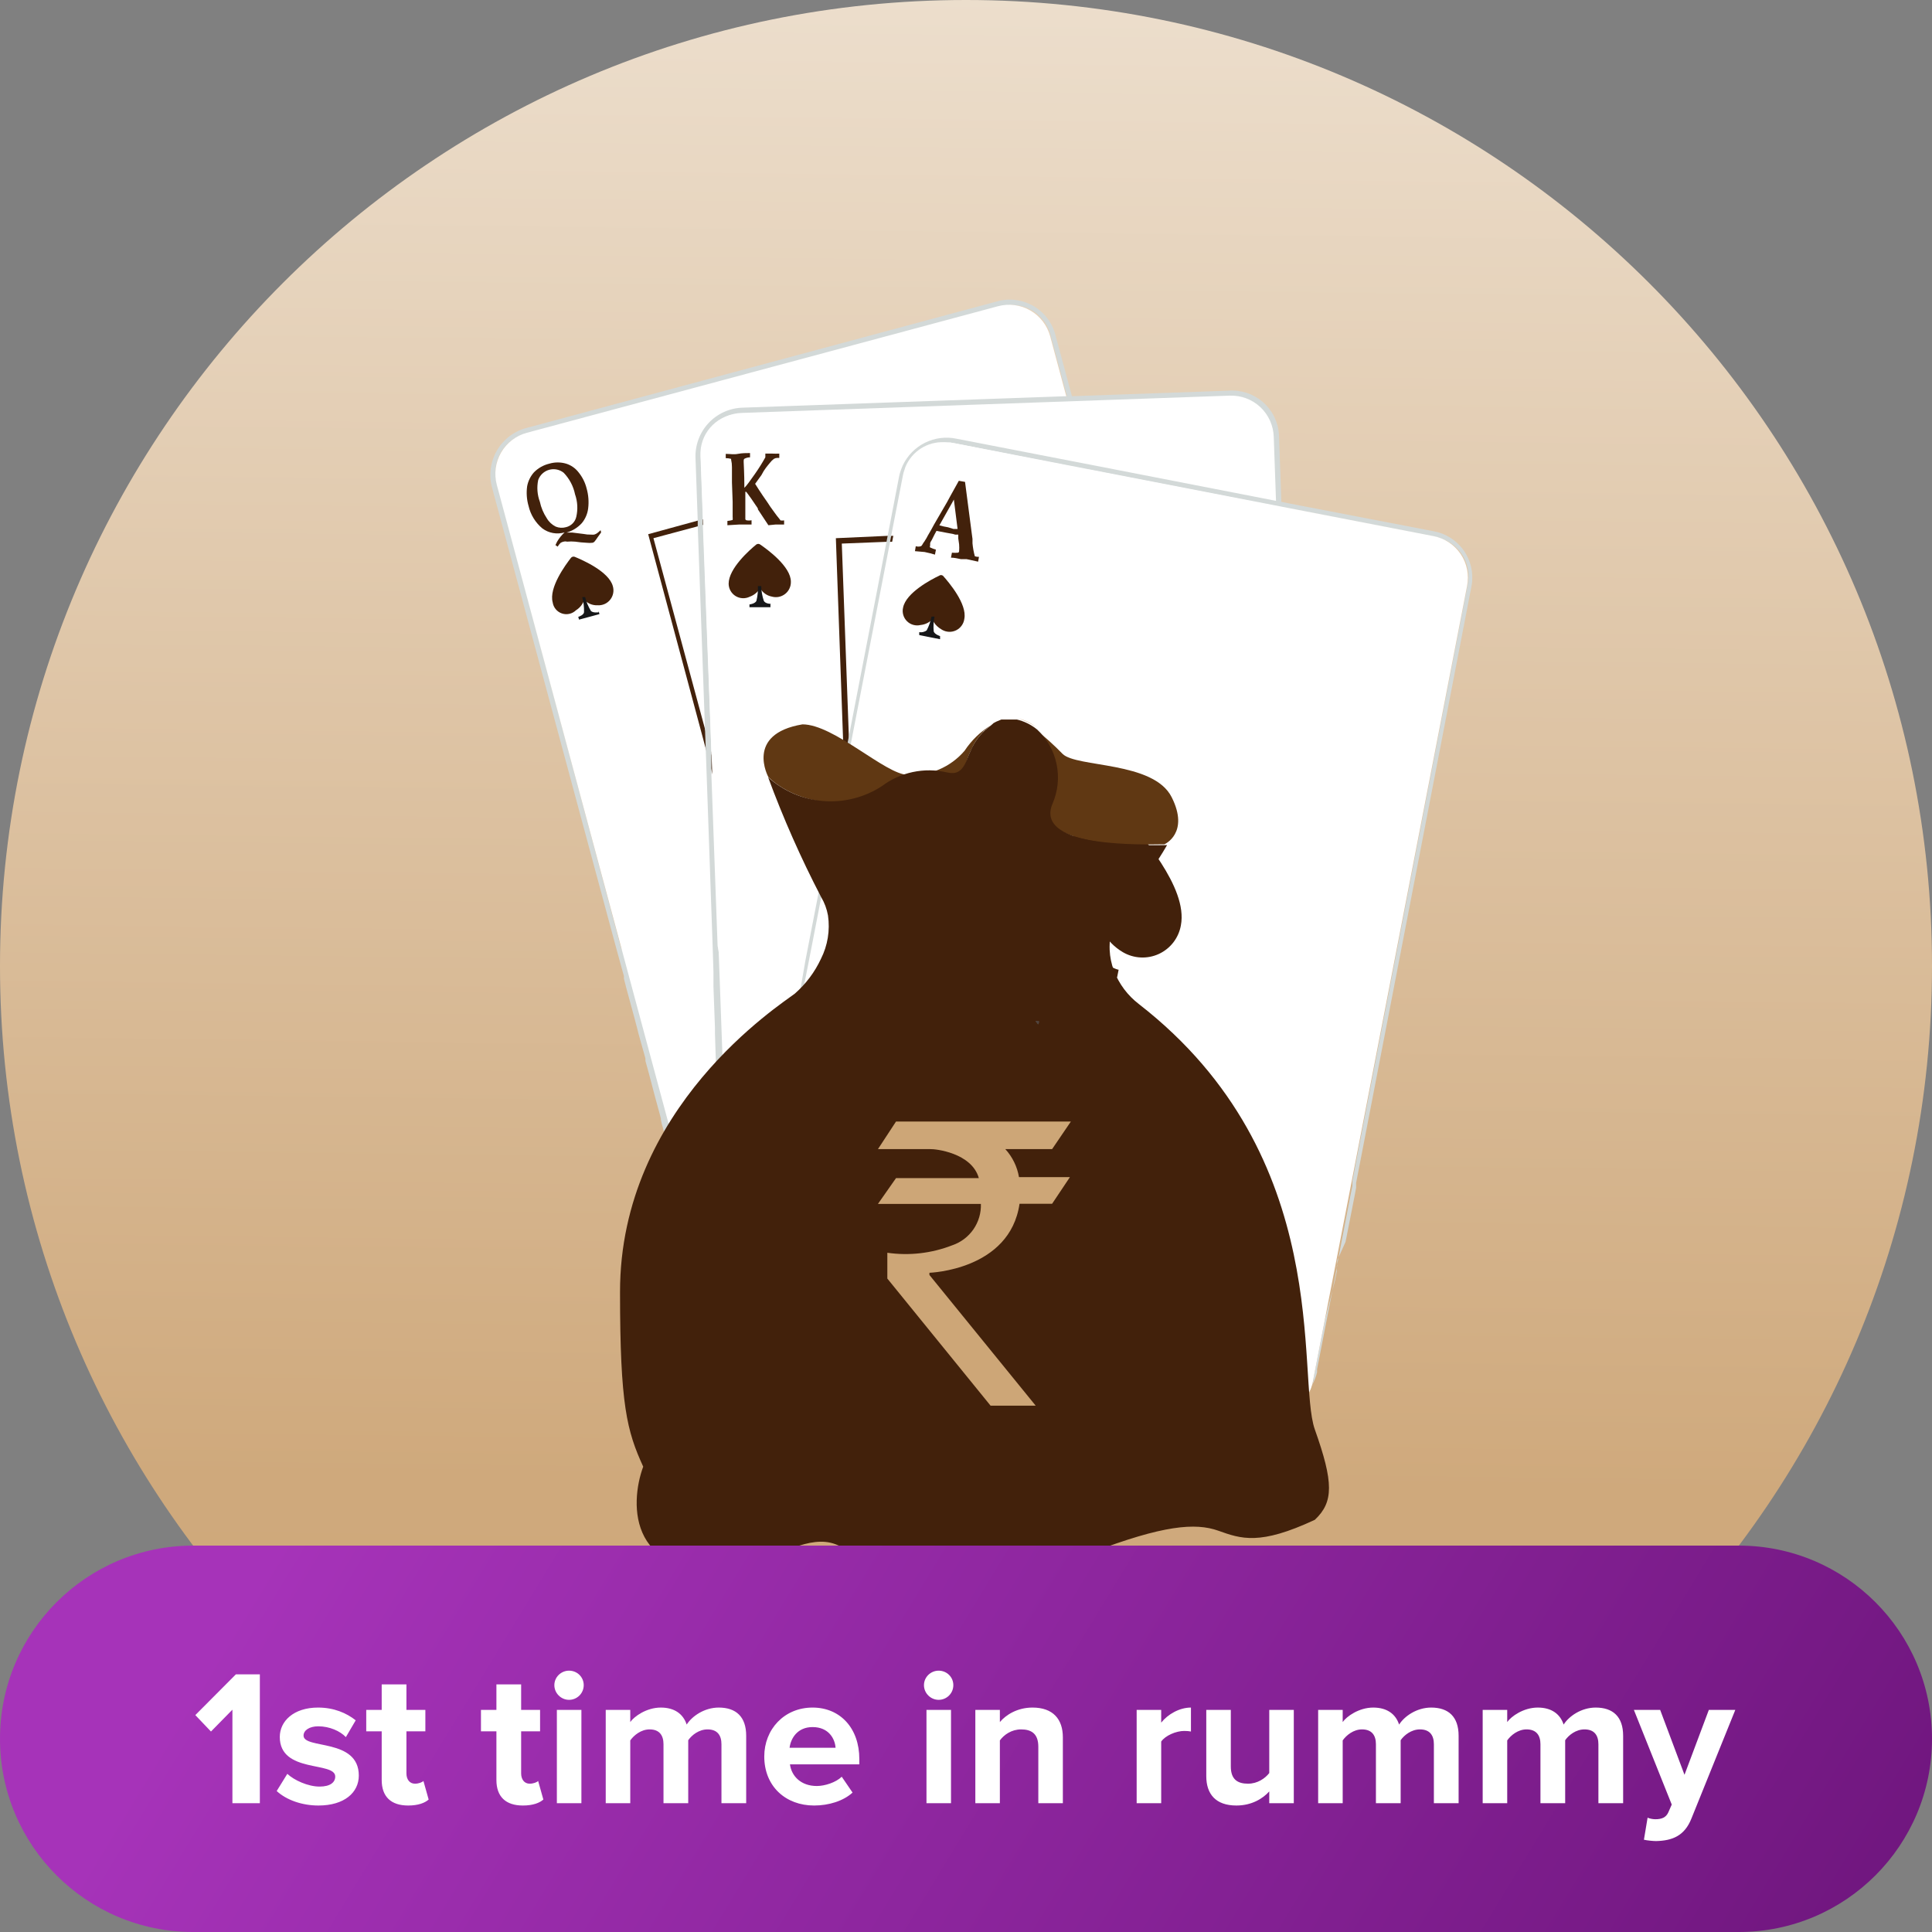 <svg width="120" height="120" viewBox="0 0 120 120" fill="none" xmlns="http://www.w3.org/2000/svg">
<rect x="0" y="0" width="120" height="120" fill="#808080" stroke="none"/>
<path d="M0 60C0 93.137 26.863 120 60 120C93.137 120 120 93.137 120 60C120 26.863 93.137 0 60 0C26.863 0 0 26.863 0 60Z" fill="url(#paint0_linear)"/>
<path d="M64.346 75.737L64.003 75.832L59.915 76.92H59.812L59.143 77.143L58.912 77.212L58.397 77.349L57.54 77.589L56.495 77.871H56.34H56.195H56.083C56.143 77.967 56.195 78.067 56.237 78.171H56.297L56.443 78.129H56.589L57.103 78L58.183 77.709L58.757 77.554L59.297 77.409L59.786 77.272H59.889L63.566 76.286L63.866 76.209L64.166 76.132C64.324 75.961 64.493 75.8 64.672 75.651L64.346 75.737ZM78.54 69.103L71.392 42.48L70.98 40.971L70.62 39.617L68.906 33.172L68.812 32.863L67.835 29.194L67.715 28.86L66.66 24.926L66.583 24.617L65.52 20.683C65.407 20.313 65.221 19.969 64.974 19.671C64.727 19.373 64.424 19.126 64.081 18.946C63.738 18.766 63.364 18.656 62.978 18.621C62.592 18.587 62.204 18.629 61.835 18.746L32.735 26.572C32.345 26.67 31.979 26.845 31.658 27.087C31.337 27.329 31.068 27.632 30.866 27.98C30.664 28.327 30.534 28.711 30.482 29.11C30.43 29.508 30.459 29.913 30.566 30.3L38.28 58.911L38.709 60.471L38.752 60.617V60.78L38.897 61.354L39.412 63.249L39.583 63.9L39.66 64.209L39.746 64.517L39.986 65.374L40.089 65.743V65.897L40.132 66.052L40.295 66.643L40.706 68.203L40.98 69.206L41.049 69.472V69.549L41.1 69.789L41.4 70.869L41.46 71.126V71.28L41.512 71.443L41.666 72.026V72.12L41.795 72.591L42.309 74.529V74.623L42.857 75.883L43.2 77.143L43.509 78.326V78.42V78.489C43.509 78.489 43.509 78.583 43.509 78.617C43.596 78.92 43.725 79.209 43.895 79.474C44.05 79.711 44.237 79.924 44.452 80.109C44.926 80.528 45.533 80.767 46.166 80.786H46.612H46.697H46.852H46.92C46.929 80.792 46.94 80.796 46.95 80.796C46.961 80.796 46.971 80.792 46.98 80.786C47.067 80.774 47.153 80.757 47.237 80.734L49.269 80.177L54.515 78.78L54.78 78.712L55.055 78.634L56.092 78.352H56.135H56.195L56.34 78.309H56.486L57 78.18L58.08 77.889L58.655 77.734L59.195 77.589L59.683 77.451H59.786L63.566 76.286L63.866 76.209L64.166 76.132L64.955 75.917L75.18 73.174L75.832 73.003L75.986 72.96L76.372 72.857C76.698 72.776 77.008 72.639 77.289 72.454L77.512 72.309C77.573 72.265 77.63 72.216 77.683 72.163C78.125 71.763 78.426 71.231 78.54 70.646C78.672 70.14 78.672 69.609 78.54 69.103ZM77.949 71.434C77.767 71.708 77.53 71.941 77.255 72.12C77.186 72.184 77.104 72.231 77.015 72.257C76.911 72.329 76.794 72.382 76.672 72.412C76.621 72.44 76.566 72.461 76.509 72.472L75.077 72.857H74.966L74.512 72.986L65.777 75.352L64.672 75.643L64.346 75.737L64.003 75.832L59.915 76.92H59.812L59.143 77.143L58.912 77.212L58.397 77.349L57.54 77.589L56.495 77.871H56.34H56.195H56.083L55.843 77.94L55.492 78.034L55.226 78.112L54.977 78.163L48.763 79.877L47.049 80.349C47.015 80.345 46.98 80.345 46.946 80.349H46.895L46.595 80.391H46.5C46.461 80.405 46.419 80.405 46.38 80.391C46.216 80.4 46.051 80.383 45.892 80.34C45.56 80.271 45.246 80.137 44.966 79.946C44.733 79.775 44.53 79.567 44.366 79.329C44.193 79.093 44.067 78.825 43.997 78.54V78.48V78.343V78.18L43.946 78.009L43.663 76.937L43.329 75.677L42.857 74.649L42.343 72.729L42.163 72.06L42 71.469L41.949 71.306V71.143L41.846 70.783L41.52 69.566V69.472V69.386V69.206L41.229 68.117L40.835 66.66L40.672 66.06V65.897V65.743V65.692L40.32 64.397L40.26 64.174L40.175 63.857L39.986 63.129L39.489 61.32L39.343 60.729L39.292 60.566V60.42L38.572 58.86L30.857 30C30.696 29.414 30.756 28.79 31.027 28.246C31.297 27.702 31.759 27.276 32.323 27.052C32.419 27.004 32.52 26.967 32.623 26.94L62.186 19.003L62.383 18.96H62.546C63.141 18.886 63.742 19.031 64.239 19.366C64.735 19.702 65.093 20.206 65.246 20.786L66.283 24.643L66.369 24.951L67.397 28.8L67.492 29.134L68.503 32.871L68.58 33.189L70.697 41.066L71.057 42.42L71.169 42.797L78.077 68.511L78.309 69.369C78.307 69.4 78.307 69.431 78.309 69.463C78.327 69.597 78.347 69.732 78.369 69.866C78.385 70.097 78.362 70.328 78.3 70.552C78.244 70.857 78.128 71.149 77.957 71.409L77.949 71.434Z" fill="#D3D9D8"/>
<g style="mix-blend-mode:screen">
<path d="M76.697 72.3L46.835 80.314C46.217 80.476 45.561 80.387 45.01 80.065C44.459 79.744 44.058 79.217 43.895 78.6L30.857 30.111C30.677 29.435 30.772 28.715 31.123 28.109C31.473 27.503 32.05 27.061 32.726 26.88L61.989 19.02C62.666 18.839 63.388 18.934 63.995 19.285C64.602 19.635 65.046 20.212 65.229 20.889L78.3 69.523C78.455 70.104 78.373 70.722 78.073 71.243C77.772 71.763 77.278 72.143 76.697 72.3Z" fill="white"/>
</g>
<path d="M37.303 32.931C37.232 33.004 37.154 33.07 37.072 33.129C37.018 33.163 36.961 33.189 36.9 33.206C36.837 33.211 36.774 33.211 36.712 33.206C36.55 33.21 36.389 33.195 36.231 33.163L35.537 33.077H35.194C35.556 32.973 35.883 32.772 36.137 32.494C36.354 32.233 36.491 31.915 36.532 31.577C36.583 31.164 36.551 30.744 36.437 30.343C36.346 29.972 36.173 29.627 35.931 29.331C35.737 29.081 35.471 28.895 35.169 28.8C34.825 28.697 34.458 28.697 34.114 28.8C33.753 28.887 33.423 29.074 33.163 29.34C32.948 29.583 32.803 29.879 32.743 30.197C32.685 30.607 32.714 31.025 32.829 31.423C32.954 31.97 33.255 32.46 33.686 32.82C33.881 32.966 34.107 33.064 34.346 33.107C34.586 33.15 34.832 33.137 35.066 33.069C34.884 33.236 34.728 33.43 34.603 33.643L34.5 33.857L34.637 33.952C34.688 33.868 34.748 33.79 34.817 33.72C34.874 33.682 34.938 33.656 35.006 33.643C35.076 33.624 35.15 33.624 35.22 33.643C35.388 33.627 35.558 33.627 35.726 33.643C35.959 33.678 36.193 33.701 36.429 33.712C36.554 33.727 36.681 33.727 36.806 33.712C36.847 33.7 36.885 33.68 36.917 33.651C36.991 33.561 37.06 33.467 37.123 33.369L37.337 33.069L37.303 32.931ZM34.517 32.709C34.284 32.593 34.09 32.411 33.96 32.186C33.755 31.875 33.609 31.53 33.532 31.166C33.37 30.733 33.334 30.264 33.429 29.811C33.483 29.66 33.573 29.523 33.691 29.414C33.809 29.304 33.952 29.224 34.107 29.18C34.262 29.137 34.425 29.131 34.583 29.163C34.741 29.195 34.889 29.265 35.014 29.366C35.37 29.736 35.614 30.2 35.717 30.703C35.875 31.152 35.901 31.636 35.794 32.1C35.759 32.256 35.681 32.398 35.569 32.512C35.457 32.625 35.315 32.705 35.16 32.743C34.948 32.804 34.721 32.792 34.517 32.709Z" fill="#42210B"/>
<path d="M38.065 36.411C37.825 35.503 36.197 34.791 35.7 34.586C35.657 34.569 35.611 34.567 35.568 34.579C35.525 34.592 35.486 34.618 35.459 34.654C35.134 35.074 34.08 36.497 34.328 37.414C34.351 37.571 34.417 37.718 34.518 37.84C34.619 37.961 34.752 38.053 34.902 38.103C35.052 38.154 35.214 38.162 35.368 38.126C35.522 38.091 35.664 38.014 35.777 37.903C36.02 37.753 36.202 37.522 36.291 37.251C36.393 37.365 36.519 37.455 36.66 37.514C36.8 37.573 36.953 37.6 37.105 37.594C37.255 37.606 37.405 37.581 37.542 37.522C37.68 37.463 37.801 37.371 37.895 37.255C37.99 37.138 38.055 37.001 38.084 36.854C38.114 36.707 38.107 36.555 38.065 36.411Z" fill="#42210B"/>
<path d="M37.175 38.032C37.175 38.032 36.832 38.083 36.703 37.946C36.541 37.68 36.42 37.391 36.343 37.089H36.249H36.163C36.246 37.39 36.284 37.702 36.275 38.014C36.275 38.194 35.949 38.306 35.915 38.315L35.966 38.486L36.6 38.315L37.234 38.143L37.183 37.963L37.175 38.032Z" fill="#161719"/>
<path d="M59.597 33.866L59.545 33.506H59.408L59.623 34.303C59.627 34.157 59.618 34.01 59.597 33.866ZM46.851 31.388L46.234 31.551V31.886L47.023 31.671V31.62C46.954 31.543 46.911 31.466 46.851 31.388ZM66.917 60.257L66.728 59.546L66.411 58.286L65.023 53.143L64.525 51.274L60.094 34.843L59.734 33.497L59.648 33.18L59.4 32.246L59.143 31.234L59.014 30.788L58.388 28.457V28.303L56.554 28.8H56.494L56.134 28.894L47.674 31.183L46.903 31.38L46.285 31.543L45.608 31.731L43.714 32.246L43.388 32.323L40.26 33.18L43.903 46.748L44.263 48.12V48.188L47.143 59.04L47.631 60.857V61.037L47.683 61.209L47.846 61.834L48.557 64.286L48.668 64.74L48.883 65.511L49.071 66.223L49.191 66.66L49.243 66.848L49.285 67.037L49.457 67.663L50.048 69.874L50.091 70.054L50.228 70.551L50.323 70.886L50.863 70.74L51.643 70.534L53.194 70.114L53.511 70.028L53.846 69.943L54.3 69.823L54.463 69.771H54.651L56.365 69.3H56.537H56.691L57.317 69.12L57.848 68.983L59.443 68.554H59.563L68.297 66.206H68.46L66.917 60.257ZM59.563 68.143L57.634 68.657L57.094 68.803L56.751 68.897H56.597H56.425L54.42 69.446L54.231 69.488L54.051 69.54L53.571 69.668L53.254 69.754L51.145 70.32L50.614 70.466L50.52 70.131L50.357 69.54L49.886 67.766L49.714 67.131V66.934L49.568 66.857L49.225 65.58L49.037 64.886L48.925 64.448L48.266 61.98L48.094 61.363L48 61.131L47.948 60.96L47.477 59.143L44.177 46.8V46.723L43.808 45.351L40.586 33.428L43.337 32.691L43.654 32.606L45.54 32.108L46.285 31.886L47.074 31.671L47.837 31.466L55.971 29.28L56.323 29.194L58.114 28.714L58.791 31.2L58.911 31.646L59.22 32.828L59.331 33.206V33.248L59.408 33.523L59.623 34.32L59.743 34.783L64.285 51.643L64.766 53.426L66.085 58.371L66.42 59.597L66.583 60.18L68.108 65.863L59.563 68.143Z" fill="#42210B"/>
<path d="M60.309 80.571H59.974H59.357C59.354 80.614 59.354 80.657 59.357 80.7L59.52 80.623C59.52 80.683 59.52 80.743 59.52 80.811L59.743 80.726V80.837H60C60 80.837 60 80.794 60.069 80.76L60.206 80.597C60.235 80.561 60.266 80.526 60.3 80.494L60.309 80.571ZM76.286 24.266L66.609 24.608H66.257L46.148 25.32C45.746 25.329 45.35 25.418 44.983 25.582C44.615 25.746 44.285 25.982 44.01 26.276C43.735 26.57 43.522 26.916 43.383 27.293C43.244 27.671 43.181 28.072 43.2 28.474L43.337 32.323V32.657L43.791 45.343L43.843 46.74L44.263 58.74L44.314 60.377V60.531V60.694V61.277L44.408 63.849V64.209L44.46 65.854V66V66.171V66.754L44.546 69.326V69.711L44.606 71.349V71.494V71.666V72.257V73.474V74.786V75.291L44.648 76.689L44.7 78.129V78.463C44.705 78.639 44.728 78.814 44.769 78.986C44.784 79.106 44.813 79.224 44.854 79.337C44.925 79.573 45.029 79.798 45.163 80.006C45.239 80.152 45.334 80.287 45.446 80.409C45.479 80.436 45.508 80.467 45.531 80.503C45.657 80.624 45.788 80.738 45.926 80.846C46.139 80.989 46.369 81.104 46.611 81.189H46.688C46.836 81.24 46.988 81.277 47.143 81.3H47.263C47.46 81.314 47.657 81.314 47.854 81.3L51.077 81.189H51.411H51.737H52.243L54.326 81.111H54.806H55.406H56.031H56.366L58.354 81.034H58.706H60L61.131 80.991H61.989H62.314L63.626 80.94H64.148H64.928L70.209 80.751L72.051 80.691H73.106H73.534H74.057L77.049 80.58H77.751H78.249C78.663 80.564 79.072 80.477 79.457 80.323C79.946 80.113 80.364 79.764 80.657 79.32C80.775 79.153 80.875 78.975 80.957 78.788V78.728V78.634C80.979 78.588 80.997 78.539 81.008 78.489C81.118 78.148 81.165 77.791 81.146 77.434V76.851V76.526L81.06 73.868V73.26V72.6L81 70.954L79.586 31.911V31.474V31.157L79.44 26.991C79.415 26.604 79.313 26.226 79.141 25.878C78.968 25.531 78.728 25.221 78.434 24.967C78.141 24.714 77.799 24.521 77.43 24.4C77.062 24.28 76.672 24.234 76.286 24.266ZM79.26 31.414V32.271L80.631 70.843L80.683 72.471V72.857V73.474L80.769 76.123V76.457V77.066V77.331C80.777 77.448 80.777 77.566 80.769 77.683C80.773 77.754 80.773 77.826 80.769 77.897C80.769 77.974 80.769 78.034 80.717 78.094L80.666 78.231C80.652 78.285 80.632 78.337 80.606 78.386C80.614 78.411 80.614 78.438 80.606 78.463C80.536 78.629 80.444 78.785 80.331 78.926C80.293 78.984 80.25 79.038 80.203 79.088C80.125 79.18 80.036 79.26 79.937 79.329C79.785 79.471 79.607 79.584 79.414 79.663C79.109 79.819 78.772 79.904 78.428 79.911H77.486H76.971L73.714 80.074H73.654H73.354H73.071H72.446L70.294 80.16L65.554 80.323H64.637H64.063L62.349 80.383H61.971L60.317 80.571H59.983H59.426H59.143H58.8H58.543L56.674 80.631H56.066H55.637H55.071L53.143 80.803H52.491H52.183H51.866L47.854 80.948C47.717 80.962 47.58 80.962 47.443 80.948C47.333 80.938 47.224 80.918 47.117 80.888H47.04C46.922 80.855 46.808 80.812 46.697 80.76L46.577 80.7L46.286 80.486L46.166 80.391C45.823 80.073 45.569 79.671 45.428 79.226C45.405 79.153 45.388 79.078 45.377 79.003C45.34 78.866 45.32 78.725 45.317 78.583V78L45.248 76.226V75.308V74.751L45.206 73.5L45.154 72.223V71.64V71.314L45.094 69.668V69.274L45.017 66.754V66.171V65.854L44.949 64.191V63.823L44.854 61.294V60.703V60.386L44.571 58.74L44.186 48.12V46.723L43.654 32.571V32.246L43.508 28.286C43.483 27.657 43.697 27.041 44.108 26.564C44.518 26.087 45.094 25.783 45.72 25.714H46.071L66.326 25.011H66.66L76.491 24.669H76.68C77.31 24.69 77.908 24.95 78.353 25.395C78.799 25.841 79.059 26.439 79.08 27.069L79.226 31.174L79.26 31.414Z" fill="#D3D9D8"/>
<g style="mix-blend-mode:screen">
<path d="M78.686 79.783L47.829 80.88C47.191 80.901 46.572 80.668 46.106 80.233C45.64 79.797 45.366 79.195 45.343 78.557L43.526 28.372C43.514 28.023 43.57 27.676 43.693 27.349C43.816 27.023 44.002 26.724 44.242 26.471C44.481 26.217 44.768 26.014 45.087 25.872C45.405 25.73 45.749 25.654 46.098 25.646L76.38 24.574C76.729 24.562 77.077 24.619 77.404 24.741C77.731 24.864 78.03 25.05 78.284 25.29C78.538 25.529 78.743 25.816 78.885 26.134C79.028 26.453 79.106 26.797 79.115 27.146L80.897 77.469C80.904 77.766 80.853 78.061 80.745 78.339C80.638 78.616 80.477 78.869 80.271 79.084C80.066 79.299 79.82 79.471 79.548 79.591C79.276 79.711 78.983 79.776 78.686 79.783Z" fill="white"/>
</g>
<path d="M47.82 28.748C47.891 28.655 47.975 28.571 48.069 28.5C48.131 28.463 48.202 28.443 48.274 28.44H48.403V28.174C48.26 28.181 48.117 28.181 47.974 28.174H47.537V28.405C47.339 28.763 47.121 29.109 46.886 29.443C46.594 29.854 46.389 30.154 46.234 30.3C46.234 29.366 46.191 28.826 46.191 28.697C46.191 28.568 46.191 28.526 46.243 28.491C46.349 28.436 46.466 28.406 46.586 28.405V28.14C46.346 28.14 46.097 28.14 45.831 28.191C45.566 28.243 45.36 28.191 45.077 28.191V28.457C45.19 28.457 45.302 28.471 45.411 28.5V28.551C45.447 28.703 45.464 28.858 45.463 29.014C45.463 29.271 45.463 29.588 45.463 29.965L45.506 31.166C45.506 31.354 45.506 31.526 45.506 31.663C45.506 31.8 45.506 31.911 45.506 31.997C45.51 32.031 45.51 32.066 45.506 32.1C45.514 32.165 45.514 32.231 45.506 32.297C45.399 32.327 45.29 32.347 45.18 32.357V32.623L45.9 32.58C46.191 32.58 46.44 32.58 46.68 32.58V32.314C46.572 32.335 46.462 32.335 46.354 32.314C46.328 32.301 46.307 32.28 46.294 32.254C46.294 32.211 46.294 32.066 46.294 31.817V31.483V30.797C46.294 30.651 46.294 30.557 46.294 30.548C46.294 30.54 46.294 30.548 46.346 30.548C46.346 30.548 46.346 30.548 46.397 30.608C46.577 30.84 46.74 31.088 46.92 31.354C46.98 31.431 47.023 31.508 47.074 31.585V31.637L47.726 32.623L48.163 32.58H48.703V32.323C48.626 32.336 48.548 32.336 48.471 32.323C48.471 32.28 48.309 32.126 48.094 31.817L47.846 31.474L47.666 31.2C47.46 30.908 47.28 30.643 47.126 30.403L46.903 30.051L47.297 29.503C47.477 29.143 47.674 28.928 47.82 28.748Z" fill="#42210B"/>
<path d="M49.123 36.129C49.123 35.186 47.657 34.123 47.22 33.823C47.184 33.796 47.141 33.781 47.096 33.781C47.051 33.781 47.007 33.796 46.972 33.823C46.56 34.157 45.257 35.306 45.257 36.257C45.259 36.411 45.299 36.562 45.375 36.696C45.451 36.83 45.559 36.942 45.69 37.023C45.821 37.103 45.971 37.149 46.124 37.156C46.278 37.163 46.431 37.131 46.569 37.063C46.839 36.966 47.066 36.778 47.212 36.532C47.286 36.666 47.389 36.782 47.514 36.873C47.638 36.963 47.781 37.025 47.932 37.054C48.073 37.095 48.222 37.102 48.366 37.074C48.511 37.046 48.646 36.984 48.762 36.894C48.879 36.804 48.972 36.688 49.034 36.554C49.097 36.422 49.127 36.276 49.123 36.129Z" fill="#42210B"/>
<path d="M47.88 37.508C47.88 37.508 47.537 37.508 47.443 37.32C47.343 37.024 47.288 36.715 47.28 36.403H47.074C47.088 36.714 47.056 37.026 46.98 37.328C46.894 37.491 46.594 37.542 46.551 37.542V37.714H47.203H47.854V37.534L47.88 37.508Z" fill="#161719"/>
<path d="M78.078 76.02C78.078 75.926 78.078 75.823 78.078 75.712C78.078 75.6 78.078 75.506 78.078 75.386V74.906V74.203C78.078 73.757 78.078 73.457 78.078 73.286C78.071 73.226 78.071 73.166 78.078 73.106C78.078 73.106 78.189 73.106 78.378 73.046V72.772C78.043 72.772 77.803 72.823 77.666 72.823C77.412 72.836 77.157 72.836 76.903 72.823V73.097C77.014 73.084 77.127 73.084 77.238 73.097C77.245 73.117 77.245 73.138 77.238 73.157C77.238 73.157 77.238 73.354 77.238 73.629V74.58C77.243 74.663 77.243 74.746 77.238 74.829C77.238 74.829 77.238 74.829 77.186 74.829C77.135 74.829 77.186 74.829 77.186 74.829C77.162 74.809 77.142 74.786 77.126 74.76C76.912 74.477 76.689 74.16 76.458 73.817L75.9 72.96C75.9 72.96 75.9 72.96 75.9 72.917C75.9 72.874 75.849 72.832 75.823 72.797H75.395H74.863V73.054C74.937 73.058 75.01 73.075 75.078 73.106C75.217 73.261 75.343 73.427 75.455 73.603C75.815 74.117 76.132 74.58 76.398 74.992L76.518 75.18L76.62 75.334L76.475 75.531L76.269 75.832C76.055 76.132 75.858 76.389 75.72 76.552C75.654 76.647 75.573 76.73 75.48 76.8C75.418 76.829 75.352 76.846 75.283 76.852H75.155V77.117C75.294 77.105 75.435 77.105 75.575 77.117H75.995V76.886C76.149 76.62 76.363 76.286 76.638 75.874L76.835 75.583C77.006 75.343 77.143 75.163 77.246 75.034H77.289C77.289 75.249 77.289 75.454 77.289 75.634C77.289 75.814 77.289 75.849 77.289 75.943C77.289 76.037 77.289 76.26 77.289 76.371C77.289 76.483 77.289 76.569 77.289 76.612C77.311 76.675 77.311 76.745 77.289 76.809C77.247 76.832 77.2 76.847 77.152 76.852H76.955V77.117H77.572H77.692C77.898 77.117 78.146 77.117 78.429 77.117V76.852C78.324 76.868 78.217 76.868 78.112 76.852C78.088 76.835 78.07 76.811 78.06 76.783C78.025 76.64 78.005 76.493 78 76.346L78.078 76.02Z" fill="#202321"/>
<path d="M74.46 69.326C74.46 70.269 75.917 71.332 76.354 71.64C76.391 71.665 76.434 71.678 76.478 71.678C76.523 71.678 76.566 71.665 76.603 71.64C77.023 71.306 78.368 70.149 78.317 69.197C78.329 69.04 78.298 68.882 78.226 68.741C78.154 68.6 78.045 68.482 77.91 68.4C77.775 68.317 77.62 68.273 77.462 68.273C77.304 68.274 77.149 68.317 77.014 68.4C76.742 68.488 76.513 68.675 76.371 68.923C76.295 68.79 76.192 68.674 76.068 68.584C75.944 68.494 75.802 68.431 75.651 68.4C75.51 68.36 75.361 68.353 75.217 68.381C75.072 68.409 74.937 68.47 74.82 68.56C74.704 68.651 74.611 68.767 74.549 68.9C74.486 69.033 74.456 69.179 74.46 69.326Z" fill="#161719"/>
<path d="M75.703 67.946C75.703 67.946 76.046 67.946 76.14 68.134C76.234 68.431 76.284 68.74 76.286 69.051H76.5C76.486 68.74 76.518 68.428 76.594 68.126C76.68 67.963 76.98 67.911 77.014 67.911V67.714H76.354H75.694V67.894L75.703 67.946Z" fill="#161719"/>
<path d="M71.615 61.517C71.587 61.486 71.552 61.461 71.514 61.445C71.475 61.428 71.434 61.421 71.392 61.423V61.911C71.504 61.926 71.614 61.958 71.718 62.005V61.671C71.691 61.615 71.657 61.563 71.615 61.517ZM59.332 33.231L59.186 33.188L58.038 33.24L57.977 33.36L57.875 33.566L59.417 33.505L59.332 33.231ZM59.229 72H58.723H58.243L56.297 72.068H55.08H54.172C54.352 72.157 54.527 72.257 54.695 72.368H55.132H55.552H55.963H56.409L58.029 72.317H58.543H59.332H59.829L66 72.103C66.309 71.974 66.618 71.854 66.943 71.751L59.829 72.008L59.229 72ZM53.075 66.085V66.223L53.143 68.571V68.966V69.505V70.174L53.186 71.211V71.743L53.477 71.871V71.348L53.426 70.071V69.711V69.18V68.991V68.777L53.349 66.334V65.82V65.657L53.255 65.777L53.075 66.085ZM68.803 32.863H68.452L60.326 33.154H59.649H59.143L57.995 33.206H57.6L55.44 33.283H55.115L51.917 33.428L52.415 47.331L52.466 48.78V48.857L52.877 60.677L52.963 63.017V63.428V63.968L53.023 65.683V66.06V66.197L53.143 68.571V68.966V69.505V70.174L53.186 71.211V71.743V72.377V72.531H54.583H55.02H55.44H55.852H56.297L57.917 72.48H58.432H59.22H59.718L65.889 72.266L71.975 72.051L72 70.645V68.991L71.94 67.423L71.838 64.483L71.752 62.005V61.671V61.088L71.692 59.374L71.452 52.568L71.109 42.934V42.505V42.437L71.058 40.988L70.775 32.965V32.803L68.803 32.863ZM70.672 41.066V41.143L70.757 43.311L71.058 52.114L71.323 59.417L71.383 61.174V61.423V61.911L71.486 64.285L71.718 70.671V71.528L66.909 71.7L59.795 71.957H59.195H58.689H58.209L56.263 72.025H55.08H54.172H53.606V71.708V71.186L53.555 69.908V69.548V69.017V68.828V68.614L53.477 66.171V65.657V65.494L53.426 63.977V63.437V63.24V63.051L53.34 60.651L52.732 47.486V47.417V45.968L52.286 33.763L55.115 33.651H55.449L57.429 33.574H57.849L59.392 33.514H59.718H60.352L68.572 33.188H68.915L70.406 33.137L70.638 39.634L70.672 41.066Z" fill="#42210B"/>
<path d="M89.023 32.992L80.109 31.277L79.569 31.166L79.243 31.106L67.714 28.86L67.354 28.791L59.408 27.249C58.748 27.11 58.06 27.198 57.455 27.498C56.85 27.798 56.364 28.293 56.074 28.903C56.023 29.023 55.971 29.151 55.928 29.28C55.888 29.401 55.856 29.524 55.834 29.649L55.123 33.343L55.063 33.651L52.68 45.969L52.414 47.357L50.023 59.674L49.714 61.457V61.611V61.774L49.611 62.306L49.2 64.44L49.123 64.834L48.986 65.529L48.78 66.566V66.729V66.883L48.677 67.431L48.24 69.66L48.163 70.063L47.837 71.777V71.923V72.086L47.726 72.634L47.571 73.492L47.443 74.134L47.28 74.992L47.134 75.737L46.74 77.709V77.889V78.069L46.62 78.686C46.62 78.814 46.577 78.934 46.569 79.054C46.564 79.134 46.564 79.214 46.569 79.294C46.459 79.423 46.364 79.564 46.286 79.714C46.304 79.934 46.353 80.151 46.431 80.357V80.451C46.445 80.482 46.462 80.511 46.483 80.537C46.492 80.58 46.51 80.621 46.534 80.657V80.734C46.606 80.857 46.687 80.974 46.774 81.086C47.238 81.66 47.897 82.044 48.626 82.166L48.926 82.217L49.2 82.269H49.363H49.474L51.386 82.637L52.191 82.791L52.491 82.852L54.36 83.212H54.557H54.788H54.968H55.131H55.32L55.611 83.272L56.58 83.451L57.437 83.623L57.96 83.726H58.037L58.294 83.777L58.663 83.854L59.52 84.009H59.58H59.674L60.651 84.206H60.797L61.14 84.274H61.191H61.294H61.389H61.449L62.169 84.412L64.174 84.806L64.431 84.857L64.731 84.917L69.206 85.774L74.854 86.871L75.454 86.983H75.609H75.763L76.86 87.189L77.409 87.3L77.966 87.403L78.291 87.454C79.021 87.622 79.787 87.505 80.434 87.129C80.626 87.03 80.8 86.899 80.948 86.743C81.369 86.333 81.665 85.813 81.806 85.243C81.806 85.183 81.806 85.114 81.806 85.046L82.474 81.617L82.954 79.166L83.057 78.6V78.437V78.283L83.571 77.143L83.64 76.809L84.12 74.366L84.231 73.774V73.62V73.466L84.549 71.829L91.406 36.36C91.535 35.598 91.357 34.815 90.91 34.184C90.463 33.552 89.785 33.123 89.023 32.992ZM91.166 36.274L84.308 71.726L84 73.346V73.509V73.663L83.88 74.246L83.409 76.697L83.34 77.049L83.031 78.66V78.806V78.969L82.92 79.534L82.286 82.003L81.574 85.637V85.723C81.547 85.861 81.507 85.996 81.454 86.126C81.411 86.25 81.356 86.371 81.291 86.486C81.147 86.73 80.961 86.947 80.743 87.129C80.678 87.186 80.61 87.237 80.537 87.283L80.443 87.343L80.186 87.48C79.706 87.709 79.165 87.778 78.643 87.677L78.163 87.583L77.614 87.48L77.314 87.42L75.934 87.154L75.626 87.094L75.334 87.034L70.191 86.031L69.377 85.877L64.423 84.917L64.123 84.857H63.874L62.066 84.506L61.586 84.412H61.491H61.423H61.269H61.2H61.14L60.454 84.274L60.103 84.214L59.777 84.154L59.486 84L58.723 83.854L58.474 83.803H58.371H58.269L57.763 83.709L57.008 83.563L56.151 83.391L55.654 83.297H55.491H55.32H55.08H54.874L53.074 82.946L52.68 82.869L52.037 82.74L50.151 82.371L49.894 82.32L49.637 82.269L48.643 82.08C48.19 81.999 47.772 81.784 47.443 81.463C47.362 81.411 47.292 81.344 47.237 81.266C47.181 81.214 47.135 81.153 47.1 81.086C47.063 81.052 47.034 81.011 47.014 80.966C46.956 80.88 46.907 80.788 46.868 80.692L46.817 80.589C46.735 80.38 46.683 80.161 46.663 79.937C46.65 79.826 46.65 79.714 46.663 79.603C46.667 79.47 46.684 79.338 46.714 79.209L46.903 78.223V78.043L46.946 77.854L47.323 75.857L47.434 75.291L47.597 74.434L47.854 73.132V72.951L47.957 72.403L48 72V71.854L48.334 70.14L48.411 69.729L48.84 67.526L48.943 66.986V66.832V66.669L49.02 66.249L49.166 65.537L49.277 64.92L49.363 64.509L49.766 62.409L49.868 61.869V61.723V61.569L50.228 59.752L52.354 48.797L52.611 47.409L55.286 33.643L55.346 33.317L56.091 29.486C56.112 29.384 56.141 29.283 56.177 29.186C56.212 29.051 56.264 28.922 56.331 28.8C56.566 28.352 56.931 27.987 57.377 27.751C57.824 27.515 58.332 27.421 58.834 27.48H59.023L67.448 29.143L67.808 29.203L79.226 31.423L79.543 31.474L79.851 31.534L89.143 33.343C89.249 33.36 89.352 33.389 89.451 33.429C90.04 33.605 90.542 33.994 90.859 34.52C91.176 35.046 91.285 35.672 91.166 36.274Z" fill="#D3D9D8"/>
<g style="mix-blend-mode:screen">
<path d="M78.858 87.626L48.532 81.737C48.222 81.677 47.927 81.558 47.664 81.384C47.401 81.21 47.175 80.987 46.998 80.726C46.821 80.465 46.698 80.171 46.634 79.862C46.571 79.553 46.569 79.235 46.629 78.926L56.195 29.623C56.26 29.282 56.393 28.958 56.584 28.669C56.775 28.379 57.021 28.13 57.308 27.936C57.596 27.742 57.919 27.606 58.258 27.537C58.598 27.467 58.948 27.465 59.289 27.531L89.04 33.3C89.381 33.366 89.705 33.498 89.994 33.689C90.283 33.88 90.531 34.127 90.725 34.414C90.918 34.702 91.053 35.025 91.121 35.364C91.19 35.704 91.19 36.054 91.123 36.394L81.54 85.834C81.484 86.129 81.37 86.41 81.204 86.66C81.038 86.91 80.824 87.125 80.574 87.292C80.325 87.459 80.044 87.574 79.749 87.631C79.455 87.689 79.151 87.687 78.858 87.626Z" fill="white"/>
</g>
<path d="M69.883 50.511C69.813 50.414 69.708 50.348 69.59 50.326C69.472 50.303 69.35 50.327 69.249 50.391C67.783 51.428 63.909 53.143 63.429 55.551C63.337 55.941 63.348 56.347 63.459 56.731C63.57 57.115 63.778 57.465 64.063 57.745C64.348 58.026 64.7 58.228 65.086 58.334C65.472 58.439 65.878 58.443 66.266 58.346C66.813 58.261 67.335 58.062 67.8 57.763C67.686 58.301 67.483 58.816 67.2 59.288C66.892 59.657 66.103 59.605 66 59.588L65.906 60.051L67.62 60.377H67.672L69.386 60.703L69.48 60.231C69.386 60.231 68.623 59.957 68.486 59.503C68.396 58.958 68.396 58.402 68.486 57.857C68.784 58.39 69.219 58.834 69.746 59.143C70.082 59.339 70.461 59.452 70.85 59.47C71.239 59.489 71.626 59.414 71.98 59.251C72.333 59.087 72.642 58.841 72.88 58.533C73.118 58.224 73.278 57.863 73.346 57.48C73.809 55.063 70.749 51.857 69.883 50.511Z" fill="#42210B"/>
<path d="M60.549 34.551C60.477 34.288 60.428 34.018 60.403 33.746V33.471L60.36 33.154L59.94 29.931L59.554 29.863L59.04 30.788L58.826 31.183L58.02 32.571C57.883 32.828 57.754 33.06 57.634 33.257C57.579 33.37 57.516 33.479 57.446 33.583C57.425 33.623 57.399 33.661 57.369 33.694C57.291 33.831 57.24 33.917 57.197 33.926C57.094 33.959 56.983 33.959 56.88 33.926L56.829 34.234L57.429 34.286C57.686 34.337 57.9 34.397 58.072 34.449L58.132 34.14C58.007 34.107 57.886 34.061 57.772 34.003C57.761 33.986 57.755 33.967 57.755 33.947C57.755 33.927 57.761 33.908 57.772 33.891C57.768 33.849 57.768 33.806 57.772 33.763C57.772 33.686 57.84 33.6 57.874 33.54L57.977 33.334L58.037 33.214L58.166 32.974L58.8 33.094L59.186 33.163L59.331 33.206H59.52V33.446L59.572 33.806C59.584 33.951 59.584 34.097 59.572 34.243C59.569 34.262 59.562 34.28 59.55 34.296C59.537 34.311 59.521 34.322 59.503 34.328C59.377 34.341 59.251 34.341 59.126 34.328L59.066 34.637C59.272 34.637 59.486 34.688 59.691 34.731H59.949H60.043L60.754 34.886L60.806 34.586C60.719 34.593 60.631 34.581 60.549 34.551ZM58.886 32.751C58.703 32.722 58.523 32.682 58.346 32.631L58.911 31.628L59.134 31.234L59.246 31.029L59.4 32.246L59.477 32.854H59.22L58.886 32.751Z" fill="#42210B"/>
<path d="M59.897 38.434C60.077 37.509 58.929 36.163 58.569 35.76C58.534 35.734 58.492 35.719 58.449 35.719C58.405 35.719 58.363 35.734 58.329 35.76C57.84 35.992 56.272 36.814 56.092 37.74C56.056 37.89 56.06 38.046 56.103 38.194C56.145 38.342 56.225 38.476 56.334 38.584C56.443 38.693 56.578 38.771 56.726 38.812C56.874 38.854 57.031 38.856 57.18 38.82C57.465 38.792 57.731 38.661 57.926 38.452C57.926 38.452 57.977 38.812 58.517 39.12C58.65 39.196 58.798 39.238 58.951 39.243C59.103 39.248 59.254 39.215 59.391 39.147C59.528 39.079 59.645 38.978 59.733 38.854C59.822 38.73 59.878 38.586 59.897 38.434Z" fill="#42210B"/>
<path d="M58.38 39.505C58.38 39.505 58.055 39.403 57.995 39.222C57.965 38.913 57.982 38.601 58.046 38.297H57.952H57.858C57.8 38.596 57.699 38.885 57.558 39.154C57.492 39.202 57.417 39.237 57.337 39.256C57.258 39.275 57.175 39.278 57.095 39.265V39.445L57.738 39.574L58.389 39.703V39.523L58.38 39.505Z" fill="#161719"/>
<path d="M64.371 45.18C64.023 44.914 63.623 44.724 63.197 44.623C63.631 44.703 64.036 44.895 64.371 45.18Z" fill="#BF8D5E"/>
<path d="M61.543 45.051L61.328 45.222C61.269 45.261 61.214 45.307 61.166 45.359C61.114 45.359 61.071 45.454 61.028 45.497L60.9 45.642C60.739 45.827 60.598 46.028 60.48 46.242C60.428 46.354 60.368 46.448 60.325 46.559C60.299 46.609 60.276 46.661 60.257 46.714C60.215 46.8 60.177 46.889 60.145 46.98C59.785 48.008 59.785 48.865 59.288 48.634C58.679 48.349 58.003 48.239 57.335 48.318C56.667 48.397 56.034 48.66 55.508 49.08C54.154 50.185 49.954 50.408 47.725 48.265C47.725 48.265 46.251 45.591 49.843 44.991C51.814 44.991 54.986 48.102 56.383 48.128C57.047 48.17 57.713 48.056 58.325 47.795C58.938 47.535 59.482 47.135 59.914 46.628C60.335 45.989 60.891 45.451 61.543 45.051Z" fill="#603813"/>
<path d="M61.714 44.966L61.585 45.052L61.714 44.966Z" fill="#BCA887"/>
<path d="M61.92 44.82C61.834 44.862 61.75 44.911 61.671 44.965L61.714 44.914L61.92 44.82Z" fill="#BF8D5E"/>
<path d="M72.326 52.44H72.24C71.383 52.44 64.003 52.731 65.211 49.869C65.547 49.102 65.638 48.25 65.473 47.429C65.307 46.609 64.893 45.859 64.286 45.283C64.891 45.758 65.464 46.273 66 46.826C66.857 47.683 71.64 47.271 72.771 49.508C73.903 51.746 72.326 52.44 72.326 52.44Z" fill="#603813"/>
<path d="M81.668 94.397C78.24 96 77.091 95.58 75.668 95.074C74.246 94.569 72.24 94.731 67.8 96.428C60.694 100.397 53.494 96.514 51.891 95.914C50.288 95.314 48.463 96.591 46.131 97.354C38.94 98.366 39.103 93.377 39.951 91.097C38.94 88.886 38.511 87.283 38.511 80.263C38.494 68.751 48.488 62.4 49.371 61.714C50.055 61.114 50.606 60.379 50.991 59.554C51.41 58.723 51.562 57.784 51.428 56.863C51.356 56.457 51.211 56.068 51 55.714C49.747 53.306 48.648 50.821 47.708 48.274C48.66 49.133 49.868 49.653 51.145 49.754C52.422 49.854 53.697 49.53 54.771 48.831C55.34 48.401 55.997 48.101 56.694 47.953C57.392 47.805 58.114 47.812 58.808 47.974C59.348 48.086 59.768 48.034 60.128 47.006C60.16 46.915 60.197 46.826 60.24 46.74C60.259 46.687 60.282 46.636 60.308 46.586C60.328 46.53 60.35 46.475 60.377 46.423C60.412 46.376 60.441 46.324 60.463 46.269C60.519 46.165 60.582 46.065 60.651 45.969L60.763 45.814L60.883 45.669L61.011 45.523L61.148 45.386L61.311 45.249L61.526 45.077L61.714 44.914L61.886 44.82L62.194 44.691H62.357H62.451H62.597H63H63.163C63.589 44.793 63.989 44.983 64.337 45.249C64.356 45.27 64.379 45.288 64.406 45.3C65.026 45.875 65.452 46.628 65.626 47.456C65.799 48.283 65.711 49.145 65.374 49.92C64.165 52.757 71.511 52.491 72.403 52.491H72.488C71.782 53.712 70.959 54.86 70.028 55.92C69.646 56.367 69.344 56.878 69.137 57.428C68.975 57.935 68.903 58.466 68.923 58.997C68.942 59.44 69.031 59.877 69.188 60.291C69.503 61.113 70.04 61.831 70.74 62.366C82.98 71.88 80.503 85.508 81.668 88.791C82.834 92.074 82.843 93.291 81.668 94.397Z" fill="#42210B"/>
<path d="M63.291 73.114H66.454L65.348 74.768H63.325C62.725 78.9 57.728 79.054 57.728 79.054V79.191L64.328 87.308H61.526L55.114 79.414V77.811C56.474 78.007 57.862 77.847 59.143 77.348C59.677 77.168 60.138 76.821 60.46 76.358C60.781 75.894 60.944 75.34 60.925 74.777H54.531L55.654 73.174H60.797C60.351 71.597 58.08 71.357 57.78 71.374H54.531L55.654 69.66H66.514L65.348 71.374H62.443C62.887 71.861 63.181 72.465 63.291 73.114Z" fill="#CDA677"/>
<path d="M64.534 63.428C64.534 63.489 64.534 63.557 64.474 63.626C64.423 63.548 64.363 63.489 64.311 63.411L64.534 63.428Z" fill="#51443E"/>
<path d="M64.534 63.428C64.534 63.489 64.534 63.557 64.474 63.626C64.423 63.548 64.363 63.489 64.311 63.411L64.534 63.428Z" fill="#51443E"/>
<path d="M0 108C0 101.373 5.373 96 12 96H108C114.627 96 120 101.373 120 108C120 114.627 114.627 120 108 120H12C5.373 120 0 114.627 0 108Z" fill="url(#paint1_linear)"/>
<path d="M16.14 112V103.996H14.652L12.132 106.528L13.104 107.548L14.436 106.192V112H16.14ZM19.778 112.144C21.386 112.144 22.286 111.34 22.286 110.284C22.286 107.944 18.854 108.664 18.854 107.8C18.854 107.476 19.214 107.224 19.766 107.224C20.474 107.224 21.134 107.524 21.482 107.896L22.094 106.852C21.518 106.396 20.738 106.06 19.754 106.06C18.23 106.06 17.378 106.912 17.378 107.884C17.378 110.164 20.822 109.384 20.822 110.344C20.822 110.704 20.51 110.968 19.85 110.968C19.13 110.968 18.266 110.572 17.846 110.176L17.186 111.244C17.798 111.808 18.77 112.144 19.778 112.144ZM25.352 112.144C25.988 112.144 26.396 111.976 26.624 111.772L26.3 110.62C26.216 110.704 26 110.788 25.772 110.788C25.436 110.788 25.244 110.512 25.244 110.152V107.536H26.42V106.204H25.244V104.62H23.708V106.204H22.748V107.536H23.708V110.56C23.708 111.592 24.284 112.144 25.352 112.144ZM32.477 112.144C33.113 112.144 33.521 111.976 33.749 111.772L33.425 110.62C33.341 110.704 33.125 110.788 32.897 110.788C32.561 110.788 32.369 110.512 32.369 110.152V107.536H33.545V106.204H32.369V104.62H30.833V106.204H29.873V107.536H30.833V110.56C30.833 111.592 31.409 112.144 32.477 112.144ZM35.344 105.58C35.848 105.58 36.256 105.172 36.256 104.668C36.256 104.164 35.848 103.768 35.344 103.768C34.852 103.768 34.432 104.164 34.432 104.668C34.432 105.172 34.852 105.58 35.344 105.58ZM36.112 112V106.204H34.588V112H36.112ZM46.347 112V107.812C46.347 106.624 45.711 106.06 44.643 106.06C43.755 106.06 42.987 106.588 42.651 107.116C42.435 106.456 41.895 106.06 41.043 106.06C40.155 106.06 39.387 106.612 39.147 106.96V106.204H37.623V112H39.147V108.1C39.375 107.776 39.819 107.416 40.347 107.416C40.971 107.416 41.211 107.8 41.211 108.34V112H42.747V108.088C42.963 107.776 43.407 107.416 43.947 107.416C44.571 107.416 44.811 107.8 44.811 108.34V112H46.347ZM50.566 112.144C51.466 112.144 52.378 111.868 52.954 111.34L52.282 110.356C51.91 110.716 51.226 110.932 50.734 110.932C49.75 110.932 49.162 110.32 49.066 109.588H53.374V109.252C53.374 107.356 52.198 106.06 50.47 106.06C48.706 106.06 47.47 107.416 47.47 109.096C47.47 110.956 48.802 112.144 50.566 112.144ZM51.898 108.556H49.042C49.114 107.98 49.522 107.272 50.47 107.272C51.478 107.272 51.862 108.004 51.898 108.556ZM58.301 105.58C58.805 105.58 59.213 105.172 59.213 104.668C59.213 104.164 58.805 103.768 58.301 103.768C57.809 103.768 57.389 104.164 57.389 104.668C57.389 105.172 57.809 105.58 58.301 105.58ZM59.069 112V106.204H57.545V112H59.069ZM66.016 112V107.908C66.016 106.78 65.404 106.06 64.132 106.06C63.184 106.06 62.476 106.516 62.104 106.96V106.204H60.58V112H62.104V108.1C62.356 107.752 62.824 107.416 63.424 107.416C64.072 107.416 64.492 107.692 64.492 108.496V112H66.016ZM72.124 112V108.172C72.376 107.8 73.048 107.512 73.552 107.512C73.72 107.512 73.864 107.524 73.972 107.548V106.06C73.252 106.06 72.532 106.48 72.124 106.996V106.204H70.6V112H72.124ZM80.36 112V106.204H78.836V110.128C78.572 110.464 78.104 110.788 77.516 110.788C76.868 110.788 76.448 110.524 76.448 109.72V106.204H74.924V110.32C74.924 111.448 75.524 112.144 76.796 112.144C77.744 112.144 78.44 111.712 78.836 111.268V112H80.36ZM90.597 112V107.812C90.597 106.624 89.961 106.06 88.893 106.06C88.005 106.06 87.237 106.588 86.901 107.116C86.685 106.456 86.145 106.06 85.293 106.06C84.405 106.06 83.637 106.612 83.397 106.96V106.204H81.873V112H83.397V108.1C83.625 107.776 84.069 107.416 84.597 107.416C85.221 107.416 85.461 107.8 85.461 108.34V112H86.997V108.088C87.213 107.776 87.657 107.416 88.197 107.416C88.821 107.416 89.061 107.8 89.061 108.34V112H90.597ZM100.816 112V107.812C100.816 106.624 100.18 106.06 99.112 106.06C98.224 106.06 97.456 106.588 97.12 107.116C96.904 106.456 96.364 106.06 95.512 106.06C94.624 106.06 93.856 106.612 93.616 106.96V106.204H92.092V112H93.616V108.1C93.844 107.776 94.288 107.416 94.816 107.416C95.44 107.416 95.68 107.8 95.68 108.34V112H97.216V108.088C97.432 107.776 97.876 107.416 98.416 107.416C99.04 107.416 99.28 107.8 99.28 108.34V112H100.816ZM102.107 114.268C102.299 114.316 102.683 114.352 102.863 114.352C103.859 114.328 104.627 114.04 105.059 112.948L107.783 106.204H106.139L104.627 110.236L103.115 106.204H101.483L103.835 112.084L103.619 112.576C103.475 112.888 103.211 112.996 102.815 112.996C102.671 112.996 102.467 112.96 102.335 112.9L102.107 114.268Z" fill="white"/>
<defs>
<linearGradient id="paint0_linear" x1="59.186" y1="127.183" x2="60.883" y2="-12.686" gradientUnits="userSpaceOnUse">
<stop stop-color="#CDA677"/>
<stop offset="0.25" stop-color="#CFA97C"/>
<stop offset="1" stop-color="#F0E5D7"/>
</linearGradient>
<linearGradient id="paint1_linear" x1="14.375" y1="100.286" x2="145.132" y2="179.832" gradientUnits="userSpaceOnUse">
<stop stop-color="#A633B9"/>
<stop offset="1" stop-color="#51065D"/>
</linearGradient>
</defs>
</svg>
